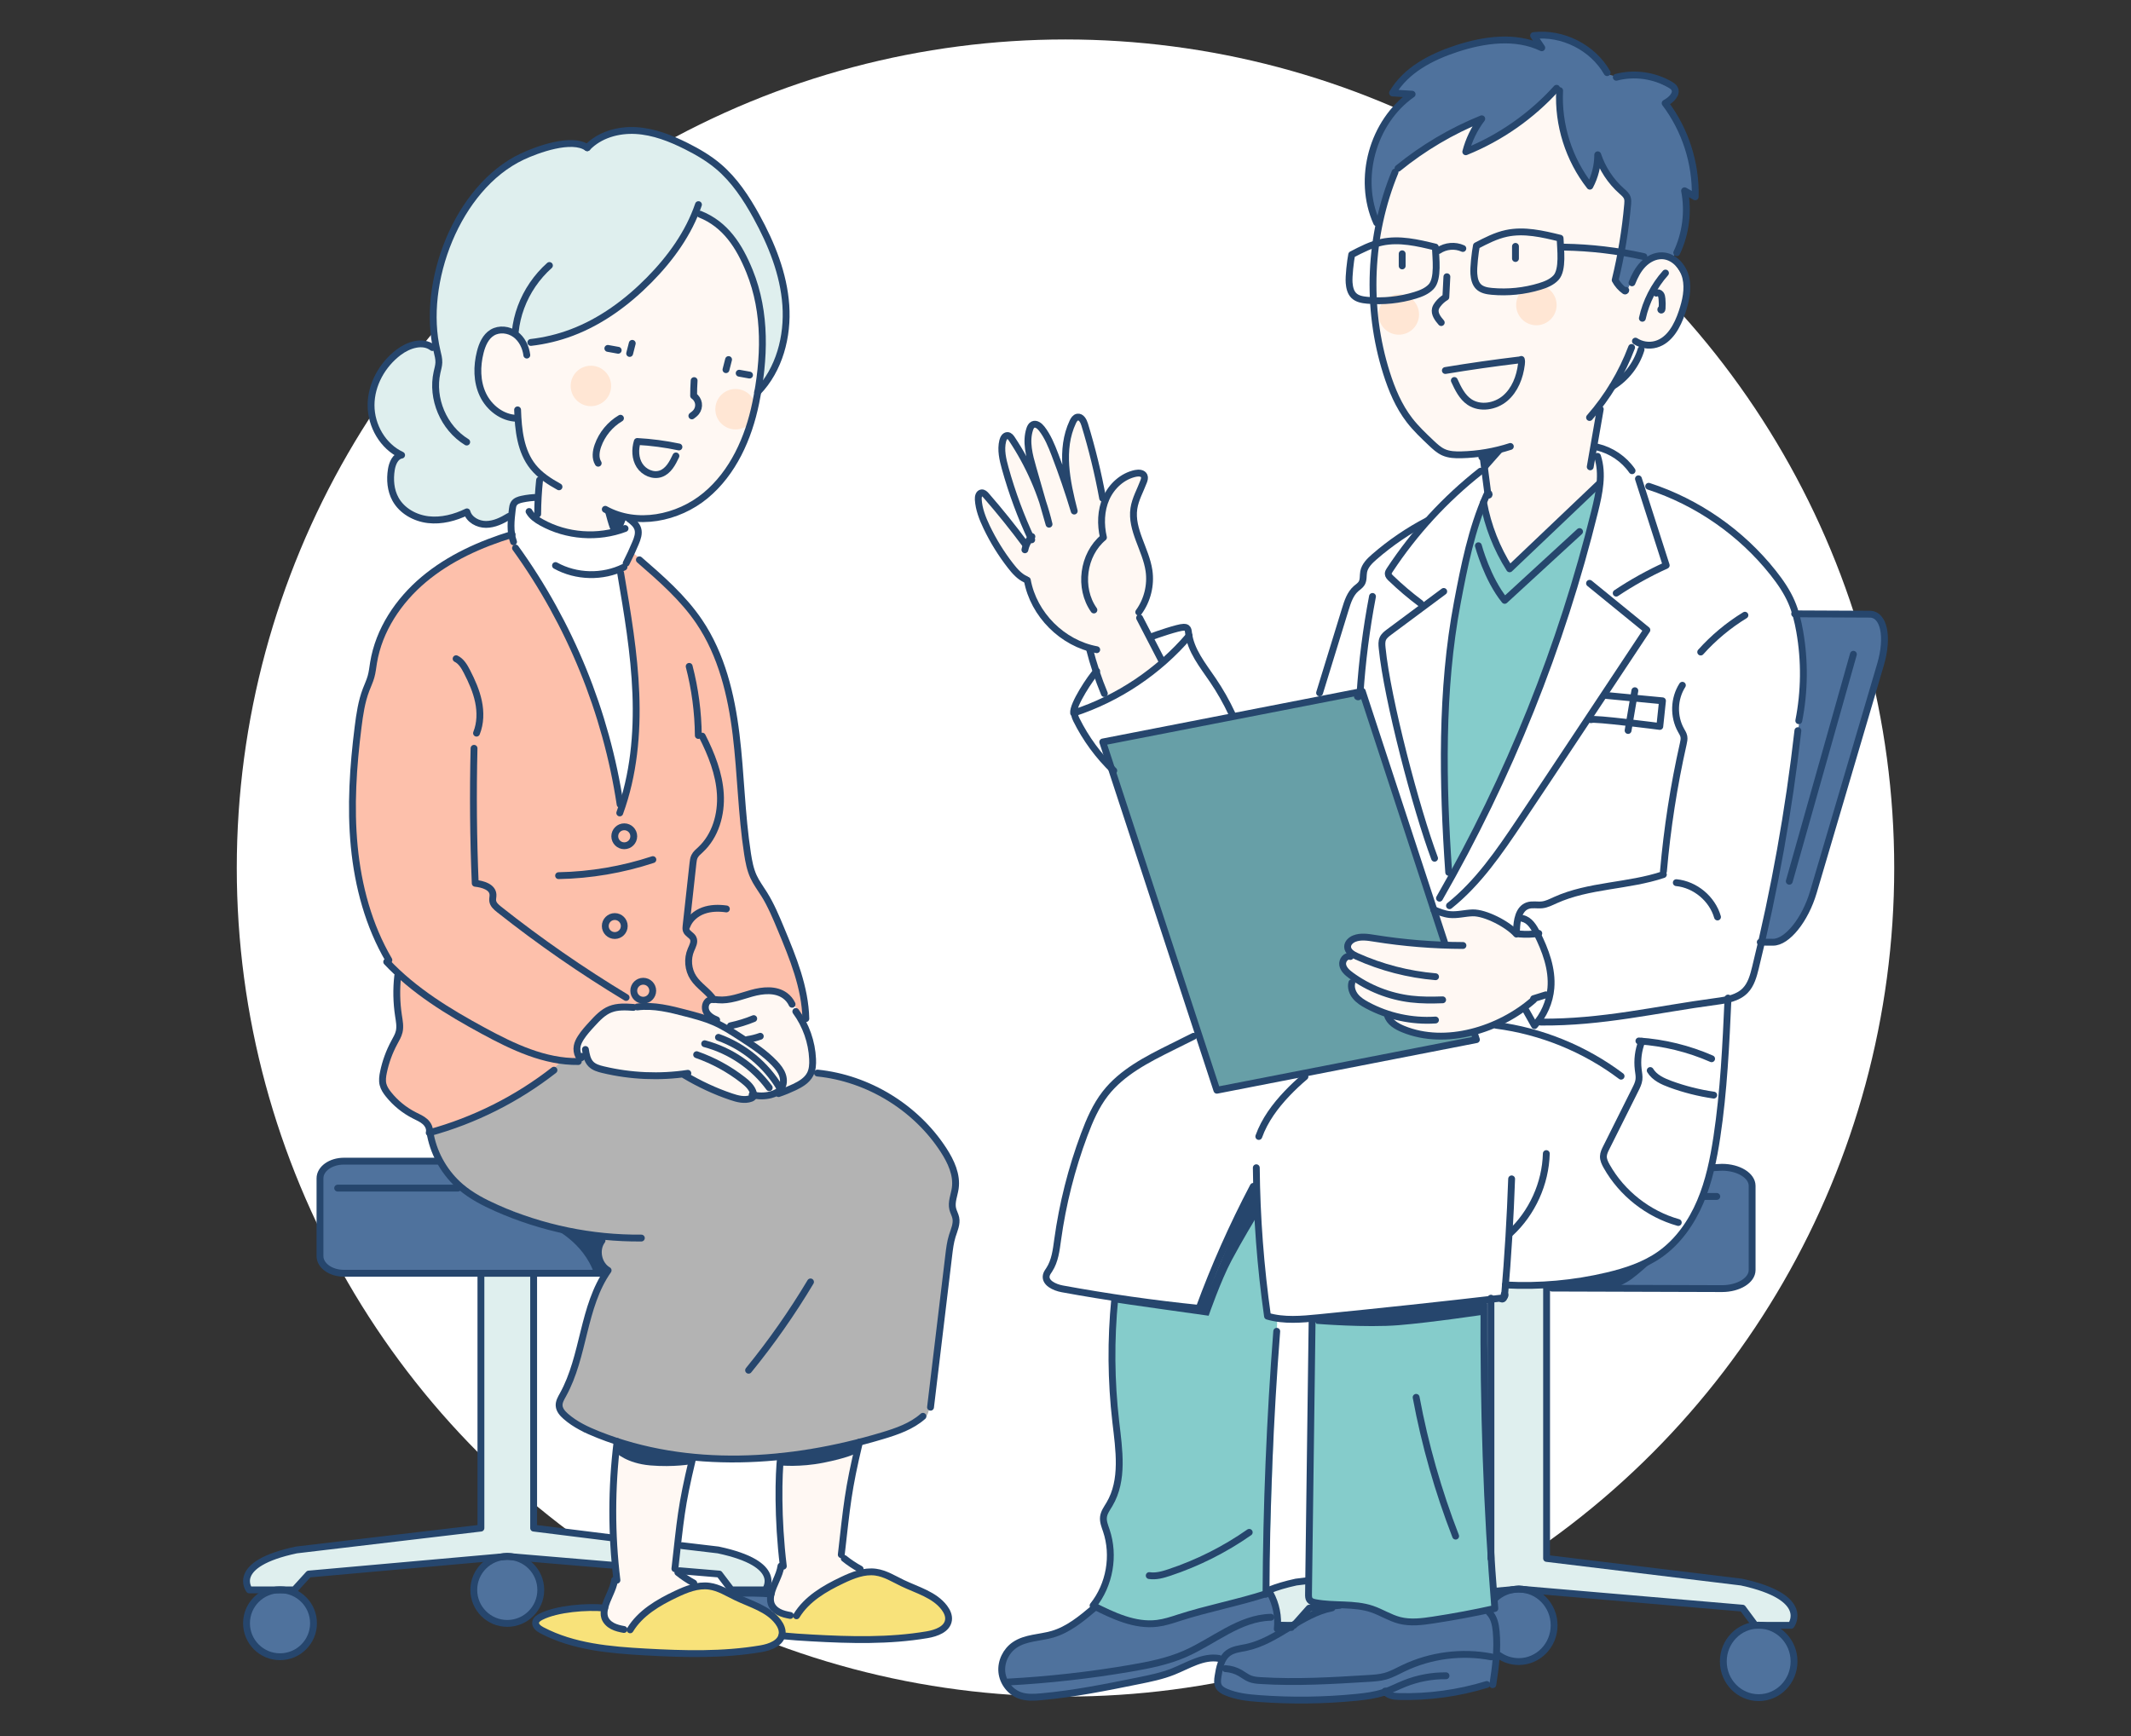 <?xml version="1.0" encoding="UTF-8"?>
<svg id="_レイヤー_1" xmlns="http://www.w3.org/2000/svg" version="1.1" viewBox="0 0 540 440">
  <rect x="0" y="0" width="540" height="440" fill="#333333" stroke="none"/>
  <!-- Generator: Adobe Illustrator 29.1.0, SVG Export Plug-In . SVG Version: 2.1.0 Build 142)  -->
  <defs>
    <style>
      .st0 {
        stroke-width: 1.736px;
      }

      .st0, .st1, .st2 {
        fill: none;
        stroke: #26466d;
        stroke-linecap: round;
        stroke-linejoin: round;
      }

      .st3 {
        fill: #fff;
      }

      .st4 {
        fill: #26466d;
      }

      .st5 {
        fill: #4f729d;
      }

      .st6 {
        fill: #fdc0ab;
      }

      .st7 {
        fill: #fff8f3;
      }

      .st8 {
        fill: #679fa7;
      }

      .st1 {
        stroke-width: 1.736px;
      }

      .st2 {
        stroke-width: 1.736px;
      }

      .st9 {
        fill: #dfefee;
      }

      .st10 {
        fill: #85cccb;
      }

      .st11 {
        fill: #f8e27a;
      }

      .st12 {
        fill: #b3b3b3;
      }

      .st13 {
        fill: #ffe6d4;
      }
    </style>
  </defs>
  <circle class="st3" cx="270" cy="220" r="210"/>
  <g>
    <circle class="st5" cx="384.452" cy="411.655" r="8.886"/>
    <path class="st3" d="M377.189,124.135l-1.196,2.905s2.905,30.76,2.905,31.273,26.146-35.032,26.146-35.032l1.025-3.93s-1.88-3.76-2.392-3.93,1.025-2.905,1.025-2.905c0,0,6.494,3.76,7.519,4.443s3.76,5.639,3.76,5.639c0,0,10.424,3.247,10.766,3.93s20.336,15.38,20.336,15.38c0,0,7.348,8.886,8.715,15.722s1.196,17.26.684,22.216-9.912,59.127-9.912,59.127c0,0-1.709,7.006-3.589,11.62-1.88,4.614-5.127,2.734-5.127,2.734l-1.025,20.507s-1.709,14.867-3.93,23.241-4.272,11.45-7.348,15.551c-3.076,4.101-8.886,8.203-14.355,9.912-5.468,1.709-29.564,3.247-29.564,3.247,0,0-.684,2.563-1.196,3.247s-34.69,4.956-45.798,5.298-12.475,0-13.329-.854-3.76-28.538-3.76-29.735-13.842,28.197-13.842,28.197l-27.171-3.589-10.424-3.418-.342-2.905,1.709-4.101,2.905-12.988,1.538-7.861,4.101-12.988s3.76-6.152,5.81-8.886,8.715-6.323,11.62-8.203,10.595-5.298,10.595-5.298l-20.507-64.767s-7.177-8.374-8.374-10.424-2.905-6.836-2.905-6.836c0,0,2.734-5.127,5.127-8.886s5.981-3.589,10.424-6.323,12.304-5.468,12.304-5.468l1.88,5.127,10.424,17.26,21.019-1.88s7.69-25.804,8.032-27.171,3.076-3.076,3.076-3.076c0,0,1.196-3.589,1.709-5.81s2.222-2.222,4.785-3.93,7.006-5.298,9.228-7.69,8.886-7.348,10.937-9.399c1.208-1.208,3.01-2.417,4.426-3.275.987-.599-.434.169-.154.028"/>
    <path class="st7" d="M400.601,19.551c-.854-.513-2.905-8.374-18.114.684-15.209,9.057-22.728,17.602-22.728,17.602,0,0-8.374,7.69-8.715,10.937-.342,3.247-2.905,16.576-2.905,16.576,0,0-.342,13.5.171,16.747s3.76,14.355,3.76,14.355c0,0,3.247,8.203,5.468,10.595,2.222,2.392,5.81,5.127,5.81,5.127,0,0,2.392,1.88,4.272,2.392s7.348.171,7.861.854l1.268,5.701-.755,5.92s.495,4.477,2.054,8.116c1.559,3.639,4.938,8.967,4.938,8.967l22.058-20.842s.294-6.189.034-6.579-1.3-1.689-1.17-2.339,1.17-11.696,1.17-11.696c0,0,5.588-8.577,6.758-10.266s2.599-5.718,2.599-5.718c0,0,4.938,1.819,6.888,0,1.949-1.819,4.678-7.018,5.198-8.707s.13-7.018.13-7.537-2.989-4.548-2.989-4.548l-3.379-22.872-11.176-18.324-8.506-5.142v-.003Z"/>
    <path class="st7" d="M248.339,124.904s-1.623.342-.171,4.358c1.453,4.016,4.699,10.424,6.152,12.304s6.152,6.237,6.152,6.237c0,0,1.025,4.187,2.649,6.836s6.152,5.383,8.032,7.263,5.212,3.076,5.212,3.076l4.358,12.389s14.184-8.715,13.927-8.801-5.81-13.415-5.81-13.415c0,0,2.905-3.76,2.392-8.544s-3.589-13.158-3.589-13.158l-.085-6.323,2.392-6.323s-1.538-1.111-2.392-.598-3.589,1.965-3.589,1.965l-3.247,3.076-1.025,1.538-4.785-19.054-1.709-1.794-1.794,1.367s-1.453,2.734-1.367,3.76c.085,1.025,0,5.468,0,5.468l-.085,5.639s-4.614-12.988-6.067-13.671-2.905-.427-2.905.085-.513,2.991-.513,2.991c0,0,.085,3.503.256,4.529s-.769,1.111-.769,1.111l-4.272-6.408-1.709,1.282.256,3.503s1.794,7.092,2.392,8.288,4.187,12.133,4.187,12.133c0,0-1.025,3.418-1.196,2.734s-5.383-8.117-5.383-8.117c0,0-3.93-4.272-4.187-4.614s-1.709-1.111-1.709-1.111h0Z"/>
    <path class="st7" d="M389.579,236.409c-.598.171-5.212.171-5.212.171,0,0-3.93-3.247-7.263-4.443-3.332-1.196-7.434-.94-7.861-.854s-4.87-.342-4.956,0,1.88,8.544,1.623,8.459-18.883-2.136-19.225-2.051-2.307-.171-3.076.598-2.051,1.965-2.051,1.965l.684,1.709s-1.709.684-1.709,1.367.342,2.051.342,2.051l1.623,2.222.427.598s-.684,1.88-.256,2.734,1.965,2.82,1.965,2.82l2.478,1.623,4.187,1.965,1.965,2.563s4.187,1.282,5.639,1.623c1.453.342,10.424,1.025,10.424,1.025l8.544-2.649,8.374-4.101,3.503-3.247,3.332-.854-.513-6.921-2.991-8.374h.003Z"/>
    <path class="st7" d="M169.536,46.873c-1.032.258-19.617,3.614-33.297,17.036-13.68,13.422-20.133,27.36-20.133,27.36l5.679,20.907,6.711,10.325,7.485,9.292s6.195,3.614,10.841,3.872,10.325-1.807,10.325-1.807l1.549-2.581s7.227.774,12.906-2.065,9.034-4.646,12.131-9.034,5.937-11.357,6.711-13.68,3.872-17.294,3.872-17.294l-2.839-26.328-7.227-9.034-14.713-6.969h0Z"/>
    <path class="st7" d="M155.889,365.771c0,.513-1.367,14.526-.684,21.703s1.196,12.988,1.196,12.988c0,0-3.076,6.494-3.076,7.348s-.171,2.905,1.538,3.589,4.785,1.538,4.785,1.538c0,0,4.272-5.127,4.956-5.468s11.45-5.639,10.937-5.81-4.272-4.101-4.272-4.101l2.051-16.234,2.051-10.766-8.886-2.563-10.595-2.222v-.002Z"/>
    <path class="st7" d="M197.927,369.702c-.171.684-.171,14.526-.171,15.893s.854,9.57.684,10.253-3.076,7.69-3.076,8.374,1.025,3.589,1.88,4.272,4.785,1.538,4.785,1.538l6.836-7.006s10.595-4.785,10.082-4.785-5.81-4.785-5.81-4.785l4.272-25.633-9.399,1.196-10.082.684h-.001Z"/>
    <path class="st5" d="M406.753,18.098c-.256-.342-2.136-3.418-6.067-5.981s-10.851-2.734-10.851-2.734l.427,2.478s-4.614-2.478-10.51-1.794c-5.896.684-13.329,3.76-14.867,4.443s-7.69,3.845-7.69,3.845l-2.905,3.076-1.282,1.794,3.674,1.025-5.981,6.921s-3.589,8.544-3.845,10.51.256,8.203.256,8.203l.94,3.589,1.196,3.674,4.785-14.098s7.263-6.067,10.766-8.032,9.741-4.443,9.741-4.443l-3.161,7.946s10.339-5.554,12.304-7.092,10.851-8.63,10.851-8.63c0,0,.598,8.203,1.709,11.706s5.298,11.535,5.981,11.706,3.076-6.067,3.076-6.067c0,0,1.367,5.212,3.674,7.006s3.247,1.709,3.161,2.734-.598,8.715-.598,8.715l-1.282,9.997-.684,2.307,2.563,3.332s1.794-5.127,4.443-7.348c2.649-2.222,5.896-2.051,5.896-2.051l1.538.513,2.222-5.554,1.453-6.323.085-4.358s1.623.427,1.709.085-1.88-12.133-1.88-12.133l-5.212-10.851,2.051-3.418-6.665-3.076s-6.323-.085-6.665,0-3.845-.94-3.845-.94"/>
    <path class="st9" d="M149.352,37.067c-.513-.256-4.101-.769-9.356.256s-10.381,3.589-13.329,5.896-9.612,10.125-10.381,12.304-3.332,5.767-4.101,10.253-1.794,9.484-1.794,9.484l-.513,6.793.641,5.639s-2.051-1.153-4.87-.384-6.536,4.358-6.536,4.358c0,0-4.229,4.101-4.486,6.921s0,7.69,0,7.69l2.691,5.383,2.051,2.563,1.282.769s-2.435,2.948-1.794,6.28,3.332,7.434,3.332,7.434l3.589,2.691,6.408.384,6.408-1.538.128.897s2.563,2.051,4.358,1.922,6.024-2.307,6.024-2.307c0,0,.641-2.435.897-2.82s6.024-1.153,5.896-1.538,1.794-5.767,1.282-5.639-4.87-8.203-4.87-8.203l-1.153-6.665s-5.511.128-7.562-4.614-4.229-7.562-2.307-11.535c1.922-3.973,4.486-5.383,4.486-5.383h4.229l2.563,3.204,9.612-2.435s12.817-3.717,17.046-8.843c4.229-5.127,12.176-13.201,12.176-13.201,0,0,4.998-8.843,5.383-8.843s8.459,3.845,10.766,8.459,4.614,12.432,5.127,17.943.256,11.535.256,11.535l-.641,6.408s4.998-2.82,6.152-10.638c1.153-7.818,1.538-14.739-2.051-23.711-3.589-8.972-8.843-15.38-9.484-16.662s-7.177-7.049-7.177-7.049c0,0-13.457-6.921-15.764-7.305s-8.331.641-9.356,1.025-4.358,1.794-4.358,1.794l-.897,1.025-.003.003Z"/>
    <path class="st6" d="M129.486,135.755c-.513-.085-3.93.085-11.279,4.272s-10.766,5.896-13.329,8.972-7.092,8.288-7.177,9.313-1.709,5.725-2.136,8.203-1.794,6.237-2.563,7.946-2.136,5.554-2.392,8.801-1.282,8.288-1.367,14.269.769,17.174.769,17.174l1.025,8.288s1.709,7.177,3.332,11.535,4.358,9.826,4.358,9.826l2.222,2.136-.342,4.358s.427,7.348.684,8.544-1.88,6.067-1.88,6.067l-1.794,6.494s-.854,1.623.085,3.503,2.307,3.247,2.307,3.247l2.307,2.222,5.725,3.418s.513,2.991.94,2.905,12.817-4.358,17.516-7.177c4.699-2.82,13.586-8.972,14.184-9.228s3.247-2.051,3.247-2.051l2.478.085-.427-4.614,4.443-5.468,5.981-3.674,8.374-.085,11.193,2.222,5.127,1.282s-2.563-2.82-2.307-3.418,1.709-1.794,1.709-1.794c0,0,4.016.085,8.63-1.282s7.775-1.367,7.775-1.367l4.785,4.699,1.709,2.82s.342-5.041-.085-7.348-5.383-16.064-5.383-16.064c0,0-6.836-8.63-7.775-15.465-.94-6.836-2.563-19.823-2.563-19.823,0,0-.854-21.874-4.614-30.589s-10.595-17.516-10.595-17.516l-8.715-8.801-3.674-2.734s-1.709,4.101-1.965,4.358-.513,2.051.085,3.589,2.392,20.934,2.392,20.934c0,0,2.649,28.026-2.82,34.519,0,0-3.93-20.763-10.082-33.75-6.152-12.988-17.516-32.212-17.516-32.212"/>
    <path class="st3" d="M135.98,125.844c-.256,0-3.332-.171-4.614,1.367s-2.905.769-2.264,3.546.641,6.109,1.922,8.245,7.177,11.62,7.177,11.62c0,0,7.69,12.219,10.253,20.25,2.563,8.032,5.896,16.747,5.896,16.747l2.392,10.595,1.111,5.896s4.529-12.56,3.93-21.447l-.598-8.886s-1.025-15.295-1.709-19.054-2.392-10.595-1.965-10.851,2.307-2.649,2.307-2.649c0,0,2.563-6.323,1.709-7.605s-2.833-2.342-2.833-2.342l-1.549,2.581s-6.916,2.657-10.325,1.807-10.841-3.872-10.841-3.872v-5.95.002Z"/>
    <path class="st12" d="M142.303,268.92c-.384.384-3.204,3.204-5.511,4.87s-14.867,8.203-14.867,8.203l-12.945,5.255s.641,2.82,3.076,7.562,10.638,9.356,10.638,9.356c0,0,12.817,4.998,17.046,6.793,4.229,1.794,13.201,1.41,13.073,2.307s-1.666,2.948-1.282,4.486,1.41,3.717,1.922,4.358-2.435,3.46-4.614,10.894c-2.179,7.434-3.845,14.995-3.845,14.995,0,0-4.358,7.049-3.332,8.587s6.28,6.408,6.28,6.408c0,0,19.738,4.87,23.07,5.896s22.685.513,28.068-.513,21.147-2.948,25.761-4.614c4.614-1.666,9.484-2.82,10.381-5.767.897-2.948,1.282-14.995,2.179-19.225s2.563-23.198,3.204-24.608,2.051-2.691,1.538-4.486-1.282-4.614-1.025-5.639.769-3.717.513-6.408-3.46-6.408-8.203-12.817-13.201-9.484-19.353-11.535-17.943-3.589-17.943-3.589c0,0-19.225-4.229-27.684-4.229s-17.943.769-17.943.769l-2.435,1.282-1.666,1.367-4.101.043h0Z"/>
    <path class="st11" d="M182.548,402.427c-.513-.256-4.87-2.051-7.006-.769s-7.605,2.905-10.253,5.298-4.443,6.237-5.639,5.981-2.82-.769-3.503-1.025-2.307-.427-2.82-1.367-1.111-2.649-1.111-2.649c0,0-3.247-.854-6.836-.256s-8.715,1.623-8.972,2.478-1.794,1.025-.085,2.222,9.228,4.785,17.687,5.725,26.573.854,28.709.684,12.56-.256,14.013-2.649,2.392-3.161-.427-5.468-13.757-8.203-13.757-8.203v-.002Z"/>
    <path class="st11" d="M194.339,408.408c.342,0,7.263,1.025,7.263,1.025,0,0,3.503-4.101,7.263-6.408,3.76-2.307,10.937-5.127,14.013-4.272,3.076.854,12.389,5.639,12.389,5.639,0,0,4.443,2.478,4.614,4.358s-1.709,5.127-1.709,5.127c0,0-8.288,1.538-12.902,1.709-4.614.171-16.662.171-18.883-.171-2.222-.342-7.946.256-8.032-.769s-.427-2.82-1.025-3.589-2.991-2.649-2.991-2.649h0Z"/>
    <path class="st10" d="M375.993,127.04c-.684,1.538-2.478,5.127-4.144,12.688-1.666,7.562-2.307,13.842-3.717,24.095s-1.794,14.611-1.794,18.84.256,15.38.256,15.38c0,0-.384,11.535,0,13.842s.256,11.535.897,10.381,17.559-34.605,18.071-36.399,12.945-35.63,12.945-35.63l6.793-26.018-.256-.94s-13.842,12.475-14.483,12.988-6.692,8.66-7.575,7.855-4.251-8.285-4.938-8.967-2.054-8.116-2.054-8.116h-.001Z"/>
    <path class="st10" d="M317.549,303.739c-.427,1.196-12.219,28.624-12.219,28.624l-22.814-2.82s-1.282,12.176-.769,18.456,2.563,20.891,2.435,22.685-.897,7.177-1.922,8.715-3.076,2.307-2.435,6.024,1.794,8.074,1.794,8.074c0,0-.641,5.127-1.282,6.921s-3.589,5.767-2.82,6.408,3.332,5.127,11.407,4.998c8.074-.128,21.276-4.486,21.276-4.486l11.15-4.229,2.307-68.825-2.82-2.179-3.29-28.368.002.002Z"/>
    <path class="st10" d="M332.245,334.798c-.256.513-.769,70.107-.769,70.107,0,0,1.538,1.794,1.922,1.794s10.51-1.025,12.817.513c2.307,1.538,4.742,4.358,11.022,4.358s21.404-3.845,21.404-4.229-1.922-76.003-1.922-76.003l-28.966,2.691-15.508.769h0Z"/>
    <path class="st5" d="M277.519,406.827c-.897,1.324-2.777,4.229-7.733,6.28s-8.117,1.709-10.424,2.991-3.161,1.111-3.93,2.734c-.769,1.623-1.538,1.623-1.282,3.503s-.94,2.307,1.623,4.87c2.563,2.563,2.392,2.991,7.092,2.734,4.699-.256,23.497-2.392,30.589-4.87,7.092-2.478,7.69-4.358,11.62-4.443l3.93-.085s-1.111,6.494-.427,7.006.769,2.051,11.62,3.076c10.851,1.025,19.823.171,23.754-.427s8.203-1.196,8.203-1.196c0,0-4.358.854,1.367.94s11.279-.513,11.279-.513c0,0,13.415-1.709,13.5-2.905s1.025-6.836.94-9.741-.769-7.519-2.392-8.117-5.127.171-5.127.171c0,0-11.791,3.589-14.483,2.734s-10.381-3.93-11.663-4.187-8.972-.513-9.228-.171-10.851,6.067-11.62,5.81-.769-.854-.769-.854l-.598-6.237s-1.196-2.136-1.453-2.136-8.374,2.222-8.374,2.222c0,0-16.662,5.981-21.874,5.468s-12.817-2.734-13.329-3.161-.812-1.495-.812-1.495h.001Z"/>
    <path class="st5" d="M112.055,294.81c-.11-.044-.382-.08-.789-.11-4.357-.32-24.141.099-24.844-.018-.769-.128-3.076-.513-4.101,1.153s-1.025,5.639-1.025,5.639l.384,18.456,3.717,2.948,25.121-.128s43.961-.769,42.936-.641-8.331-9.484-9.869-9.612-12.945-3.076-15.124-4.614-11.663-6.28-12.304-6.793"/>
    <circle class="st5" cx="70.786" cy="411.441" r="8.459"/>
    <circle class="st5" cx="128.462" cy="402.854" r="8.459"/>
    <circle class="st5" cx="445.118" cy="421.31" r="8.886"/>
    <path class="st5" d="M195.363,404.221c-.641-.983-10.253-.726-9.612-.47s8.972,5.383,9.356,5.383.128,1.538.384,0-.128-4.913-.128-4.913Z"/>
    <path class="st5" d="M455.456,155.578c.513-.171,20.165.684,20.165.684,0,0,2.051.342,2.051,4.101s-5.127,22.045-5.127,22.728-13.5,44.944-14.184,46.14-2.734,7.177-5.468,8.203-6.323,1.538-6.323,1.538c0,0,10.766-61.178,10.595-65.621s-1.025-12.133-1.367-13.5-.342-4.272-.342-4.272h0Z"/>
    <path class="st5" d="M433.583,295.878c.854,0,4.785-.854,7.519,1.196,2.734,2.051,3.589,2.051,3.247,6.494s.171,17.772-1.025,19.823c-1.196,2.051-3.589,3.76-4.614,3.589s-32.981-.342-31.614-1.196,12.133-6.665,12.133-6.665c0,0,7.006-5.639,8.032-7.519s2.563-4.956,3.076-6.665,2.051-5.639,2.222-6.494,1.025-2.563,1.025-2.563h0Z"/>
    <path class="st9" d="M381.632,325.783c.171,0,.342,3.93-.171,3.589s-3.418.342-3.418.342c0,0-.513,63.4-.513,64.425s1.88,9.741,1.88,9.741l7.861-.854s53.659,3.589,54.172,4.614,2.905,5.468,3.674,4.785,8.972-.171,8.972-.683,1.88-2.563-.171-4.785c-2.051-2.222-5.81-4.614-7.519-4.956s-54.513-7.348-54.513-7.348c0,0,.513-68.355,0-68.697s-10.253-.171-10.253-.171v-.002Z"/>
    <path class="st9" d="M331.732,400.462c-1.367.171-6.323.854-6.323.854l-3.503,2.478s1.794,3.674,1.794,4.87-.684,3.93.256,3.503,4.529-.769,4.529-.769c0,0,6.067-4.101,4.913-4.699-1.153-.598-1.837-3.332-1.837-3.332l.171-2.905h0Z"/>
    <path class="st9" d="M122.223,323.049c0,.684.171,64.425-.342,63.912s-45.969,5.981-45.969,5.981c0,0-7.69,1.538-10.937,4.101s-2.734,5.468-2.051,5.468,11.791,1.025,12.133.342,4.101-4.101,4.101-4.101c0,0,48.361-4.785,49.301-4.358.94.427,27.769,2.991,27.599,2.307s-.684-7.348-.684-7.348c0,0-19.31-1.709-19.652-2.222s-.513-64.083-.513-64.083h-12.988.002Z"/>
    <path class="st9" d="M172.464,391.234c-.342.513-1.538,6.323-1.196,6.323s11.45,1.538,11.45,1.538l3.033,4.657s8.758-.043,8.758-.726,0-3.76-.854-4.956-4.956-3.589-6.836-4.101-9.228-2.051-10.082-2.392-4.272-.342-4.272-.342h0Z"/>
    <path class="st7" d="M157.426,255.377c-.54.27-2.392,0-4.272,1.282s-3.845,3.418-3.845,3.418c0,0-1.538,1.453-1.965,2.991-.427,1.538-1.367,2.307-.769,3.503s1.453,1.453,1.453,1.453l.854.342s1.025,2.222,2.82,2.563c1.794.342,10.424,2.222,13.927,1.965,3.503-.256,8.117-.684,8.374-.171s10.51,5.725,13.5,5.81c2.991.085,4.101-.854,4.101-.854,0,0,6.75.513,10.082-2.222s4.187-.427,4.101-4.529-3.247-14.953-5.981-17.516c-2.734-2.563-5.468-2.051-5.468-2.051,0,0-6.921.854-7.605,1.111s-5.298.427-5.725.769-1.367-.171-1.709.769-.342,2.051-.342,2.051l1.111,2.392-11.45-3.332s-11.022.171-11.193.256h0Z"/>
    <path class="st8" d="M344.678,175.359c-.513.256-65.109,13.329-65.109,13.329l28.709,87.025s66.518-11.663,66.134-12.304.128-2.307-.513-1.794-6.024,1.41-9.1.513c0,0-3.589.085-5.896-.598s-4.742-.256-5.639-1.623-1.965-2.563-1.965-2.563c0,0-7.775-2.521-8.673-4.828s0-4.956-.128-4.913-1.068-.769-1.623-2.222,1.367-3.418,1.367-3.418c0,0-.641-3.418-.256-3.802s3.46-1.41,3.46-1.41c0,0,10.253,1.922,10.766,2.051s9.698.94,9.698.94l-20.208-64.51"/>
    <circle class="st13" cx="149.736" cy="97.818" r="5.127"/>
    <circle class="st13" cx="186.393" cy="103.714" r="5.127"/>
    <circle class="st13" cx="354.462" cy="79.704" r="5.127"/>
    <circle class="st13" cx="389.322" cy="77.311" r="5.127"/>
    <path class="st4" d="M376.592,119.222c.256-.384,4.614-5.255,4.614-5.255l-5.639.641"/>
    <path class="st4" d="M153.197,129.219s1.41,5.639,1.794,5.383,1.794-.384,1.794-.769,1.153-3.076,1.153-3.076l-4.742-1.538h0Z"/>
    <path class="st4" d="M197.757,371.411s4.956.513,10.937-.684c5.981-1.196,7.861-2.222,7.861-2.222l1.196-2.905s-12.304,3.076-12.817,3.076-6.494,0-6.665.513-.513,2.222-.513,2.222h.001Z"/>
    <path class="st4" d="M156.059,368.164s2.734,2.734,8.715,3.247,10.595-.342,10.595-.342v-1.709l-19.823-3.589.513,2.392h0Z"/>
    <path class="st4" d="M139.826,311.087s8.032,3.589,10.766,11.791l3.418-.171-2.051-3.76-.342-3.076.854-2.222-7.861-2.051-4.785-.513v.002Z"/>
    <path class="st4" d="M420.937,317.581s-1.43,1.388-3.184,2.974c-1.782,1.611-3.898,3.428-5.189,4.203-2.563,1.538-4.785,2.222-4.785,2.222,0,0-13.329-1.367-12.817-1.196s16.576-2.905,16.576-2.905"/>
    <path class="st4" d="M282.346,330.056c.684.171,23.924,3.418,23.924,3.418,0,0,3.076-8.886,5.81-14.013s6.152-10.766,6.152-10.766l.171-8.203-5.468,10.766-4.785,11.45-2.392,5.468-1.709,3.418-8.715-1.196-11.962-1.538"/>
    <path class="st4" d="M333.613,335.524s12.475,1.025,20.848.342c8.374-.684,22.045-2.734,22.045-2.734l.171-3.93-18.798,2.563-25.462,2.051,1.196,1.709h0Z"/>
    <g>
      <circle class="st0" cx="128.545" cy="402.965" r="8.488"/>
      <circle class="st1" cx="70.955" cy="411.413" r="8.488"/>
      <path class="st2" d="M153.326,322.707h-66.179c-3.348,0-6.062-1.948-6.062-4.352v-19.705c0-2.404,2.714-4.352,6.062-4.352h23.983"/>
      <g>
        <path class="st2" d="M172.19,398.104l10.085.841,3.054,4.018h8.597s5.042-6.531-11.935-10.125l-9.159-1.084"/>
        <path class="st2" d="M155.119,389.781l-19.894-2.479v-64.595h-13.358v64.595l-46.765,5.535c-16.977,3.594-11.935,10.125-11.935,10.125h11.413l3.656-4.018,50.31-4.482,26.573,2.239"/>
      </g>
      <line class="st2" x1="85.563" y1="301.128" x2="116.038" y2="301.128"/>
    </g>
    <path class="st2" d="M133.496,89.996c-.262-2.049-1.244-4.06-2.915-5.274s-4.063-1.494-5.833-.429c-1.703,1.025-2.556,3.02-3.047,4.947-.908,3.564-.909,7.469.668,10.791s4.918,5.919,8.595,5.987"/>
    <path class="st2" d="M131.16,103.882c.171,5.072.733,10.475,3.91,14.433,1.745,2.174,4.142,3.721,6.582,5.068"/>
    <path class="st2" d="M177.389,54.294c6.435,2.577,9.935,8.035,12.543,14.458,4.281,10.544,3.848,22.232,1.568,33.381-1.819,8.894-5.739,17.693-12.734,23.479-6.995,5.786-17.459,7.89-25.389,3.472"/>
    <path class="st2" d="M136.731,121.673c-.303,2.868-.466,5.75-.485,8.634"/>
    <path class="st2" d="M157.764,131.37c-.371.913-.742,1.825-1.113,2.738"/>
    <path class="st2" d="M134.064,129.636c.683,1.238,1.906,2.078,3.141,2.766,6.387,3.556,14.353,4.137,21.188,1.544"/>
    <path class="st2" d="M159.368,131.464c.933.701,1.92,1.477,2.256,2.594.352,1.17-.098,2.416-.569,3.543-.728,1.743-1.522,3.459-2.379,5.142"/>
    <path class="st2" d="M136.23,126.065c-1.325.018-2.648.168-3.943.448-.778.168-1.614.431-2.052,1.096-.283.429-.351.96-.413,1.471-.332,2.76-.651,5.643.31,8.251"/>
    <path class="st2" d="M140.766,143.34c5.26,2.921,11.96,3.076,17.351.403"/>
    <line class="st2" x1="160.214" y1="87.023" x2="159.559" y2="89.585"/>
    <line class="st2" x1="184.62" y1="91.131" x2="183.964" y2="93.693"/>
    <line class="st2" x1="154.029" y1="88.304" x2="156.651" y2="88.776"/>
    <line class="st2" x1="187.309" y1="94.59" x2="189.932" y2="95.062"/>
    <path class="st2" d="M175.893,96.463c-.085,1.281-.127,2.564-.127,3.848.65.434,1.107,1.147,1.229,1.919s-.094,1.591-.58,2.204c-.304.384-.701.681-1.094.974"/>
    <path class="st2" d="M172.046,113.286c-3.478-.732-7.012-1.198-10.561-1.393-.605,2.007-.547,4.301.58,6.069s3.461,2.817,5.429,2.093c1.89-.696,2.933-2.676,3.788-4.5"/>
    <path class="st2" d="M157.229,106.003c-2.636,1.556-4.697,4.062-5.715,6.948-.511,1.449-.738,3.148.071,4.454"/>
    <path class="st2" d="M176.992,51.862c-2.468,7.253-7.087,13.622-12.468,19.077-5.596,5.673-12.163,10.518-19.617,13.336-3.341,1.263-6.838,2.111-10.387,2.517"/>
    <path class="st2" d="M139.227,67.291c-3.216,2.864-5.715,6.526-7.21,10.564-.747,2.016-1.246,4.126-1.454,6.266"/>
    <path class="st2" d="M148.807,37.436c-3.915-2.764-12.772.502-16.512,2.271-16.483,7.8-25.633,32.043-21.553,49.262.227.959.497,1.925.464,2.91-.028.838-.275,1.65-.458,2.468-1.495,6.674,1.674,14.133,7.516,17.691"/>
    <path class="st2" d="M109.567,88.085c-2.456-1.866-6.06-.671-8.523,1.186-4.174,3.147-7.003,8.179-7.018,13.406s2.999,10.472,7.743,12.666c-1.58.268-2.346,2.081-2.6,3.663-.409,2.549-.195,5.27,1.057,7.527,1.64,2.958,4.926,4.783,8.285,5.177s6.768-.505,9.811-1.981c.561,1.998,2.766,3.192,4.841,3.184s4.026-.963,5.799-2.041"/>
    <path class="st2" d="M148.807,37.436c3.092-3.265,7.835-4.601,12.325-4.345,4.49.256,8.78,1.936,12.799,3.954,2.869,1.44,5.662,3.074,8.112,5.148,4.069,3.445,7.059,7.986,9.629,12.658,3.836,6.976,6.901,14.549,7.46,22.49.559,7.942-1.641,16.321-7.161,22.058"/>
    <path class="st2" d="M353.508,43.621c-6.602,16.02-7.385,34.365-2.173,50.889,1.343,4.258,3.1,8.448,5.827,11.983,1.625,2.107,3.566,3.945,5.499,5.774.955.904,1.934,1.824,3.134,2.362,1.401.628,2.986.683,4.521.645,4.21-.102,8.404-.818,12.409-2.118"/>
    <path class="st2" d="M375.571,115.938c-.139.006-.048-.26.085-.221s.174.205.192.343c.385,2.98.769,5.96,1.154,8.94"/>
    <path class="st2" d="M413.548,71.683c.678-1.695,1.519-3.361,2.789-4.672s3.025-2.239,4.85-2.187c2.94.083,5.332,2.723,6.004,5.586.673,2.863-.018,5.866-.948,8.656-1.157,3.472-3.103,7.197-6.626,8.192-1.739.491-3.685.192-5.197-.798"/>
    <path class="st2" d="M422.036,69.201c-2.896,3.233-4.936,7.226-5.858,11.467"/>
    <path class="st2" d="M419.701,74.303c.335-.243.841-.075,1.094.252s.317.76.355,1.173c.076.832.085,1.67.026,2.503-.01.147-.05.328-.192.365s-.201-.265-.059-.224"/>
    <path class="st2" d="M413.452,88.058c-2.452,6.493-6.08,12.539-10.656,17.758"/>
    <path class="st2" d="M405.511,103.706c-.848,4.872-1.695,9.743-2.543,14.615"/>
    <path class="st2" d="M395.215,22.964c-.451,8.64,2.322,17.411,7.657,24.222,1.298-2.437,1.99-5.194,1.996-7.955,1.173,3.527,3.288,6.735,6.068,9.202.561.498,1.174,1.002,1.422,1.71.185.528.142,1.105.093,1.662-.569,6.46-1.627,12.877-3.161,19.178.58,1.086,1.415,2.034,2.42,2.746.189.134.364-.287.224-.102"/>
    <path class="st2" d="M394.441,22.374c-6.325,7.007-14.257,12.554-23.009,16.09.78-3.016,2.164-5.874,4.046-8.356-7.647,3.096-14.826,7.342-21.223,12.552"/>
    <path class="st2" d="M407.249,18.412c-3.655-6.395-11.31-10.256-18.625-9.394.687,1.03,1.375,2.06,2.062,3.089-6.654-3.187-14.576-2.081-21.587.215-6.396,2.094-12.831,5.429-16.228,11.239,1.655.105,3.309.21,4.964.314-10.008,7.004-13.987,21.439-8.982,32.582"/>
    <path class="st2" d="M409.571,19.583c4.57-1.193,9.603-.497,13.677,1.892.389.228.782.483,1.023.865.898,1.424-.837,3.026-2.322,3.818,5.112,6.749,7.847,15.262,7.62,23.726-.897-.51-1.794-1.021-2.691-1.531,1.015,5.266.31,10.85-1.982,15.699"/>
    <path class="st2" d="M415.847,88.601c-1.168,3.823-3.767,7.191-7.169,9.29"/>
    <path class="st2" d="M363.722,62.624c-4.458-1.09-9.101-2.184-13.589-1.225-2.692.575-5.171,1.861-7.612,3.134-.316,1.587-.781,5.519-.65,7.132.094,1.166.345,2.401,1.173,3.227.871.87,2.182,1.097,3.408,1.208,4.069.37,8.208-.056,12.117-1.245,1.505-.458,3.03-1.064,4.103-2.214,1.867-2.001,1.141-7.283,1.051-10.018h-.001Z"/>
    <path class="st2" d="M395.329,60.373c-4.458-1.09-9.101-2.184-13.589-1.225-2.692.575-5.171,1.861-7.612,3.134-.316,1.587-.781,5.519-.65,7.132.094,1.166.345,2.401,1.173,3.227.871.87,2.182,1.097,3.408,1.208,4.069.37,8.208-.056,12.117-1.245,1.505-.458,3.03-1.064,4.103-2.214,1.867-2.001,1.141-7.283,1.051-10.018h-.001Z"/>
    <path class="st2" d="M364.558,63.491c1.772-1.204,4.18-1.406,6.128-.513"/>
    <path class="st2" d="M396.329,62.636c6.806.11,13.6.917,20.242,2.405"/>
    <line class="st2" x1="355.316" y1="64.324" x2="355.316" y2="67.4"/>
    <line class="st2" x1="384.024" y1="62.444" x2="384.024" y2="65.52"/>
    <path class="st2" d="M366.644,70.137l-.262,5.164c-.775.468-1.462,1.08-2.017,1.796-.271.35-.515.733-.623,1.162-.322,1.279.606,2.504,1.473,3.498"/>
    <path class="st2" d="M366.256,93.905c6.191-1.025,12.405-1.912,18.635-2.66"/>
    <path class="st2" d="M368.532,96.434c.942,2.046,1.97,4.195,3.838,5.455,2.698,1.819,6.563,1.167,9.039-.944s3.724-5.372,4.12-8.602c.051-.414.088-.841-.026-1.242"/>
    <path class="st2" d="M375.929,127.321c1.096,5.971,3.356,11.727,6.614,16.849,7.556-7.189,15.113-14.378,22.669-21.567"/>
    <path class="st2" d="M377.16,125.476c.206.16.299-.38.039-.403s-.432.256-.537.495c-3.777,8.592-5.613,17.891-7.363,27.112-4.204,22.152-3.76,45.94-2.192,68.433"/>
    <path class="st2" d="M375.174,119.43c-8.948,7.041-16.753,15.533-23.015,25.042-.189.287-.383.597-.378.94.006.454.353.821.68,1.136,2.36,2.272,4.862,4.397,7.485,6.358"/>
    <path class="st2" d="M365.843,149.905c-4.609,3.428-9.219,6.856-13.828,10.284-.621.462-1.266.953-1.588,1.656-.339.738-.268,1.591-.188,2.399,1.275,12.941,8.665,40.978,13.279,53.282"/>
    <polyline class="st2" points="373.512 261.616 374.127 263.494 308.36 276.321 279.441 188.057 345.208 175.23 366.092 238.97"/>
    <path class="st2" d="M361.748,131.953c-4.833,2.511-9.368,5.596-13.477,9.171-1.195,1.039-2.418,2.231-2.713,3.787-.184.974.005,2.052-.499,2.905-.34.575-.936.938-1.437,1.379-1.484,1.307-2.129,3.299-2.71,5.189-2.176,7.074-4.351,14.148-6.527,21.221"/>
    <path class="st2" d="M347.792,151.169c-1.564,8.174-2.622,16.445-3.167,24.749-.025.386-.389.915-.65.628"/>
    <path class="st2" d="M404.816,115.662c1.459,4.457.429,9.306-.693,13.859-8.462,34.33-21.75,67.466-39.351,98.131"/>
    <path class="st2" d="M404.76,113.32c3.535.828,6.737,3.003,8.81,5.984"/>
    <path class="st2" d="M415.187,121.352c2.345,7.311,4.69,14.623,7.035,21.934-4.407,1.997-8.65,4.356-12.673,7.045"/>
    <path class="st2" d="M402.794,147.839c4.843,3.946,9.687,7.893,14.53,11.839-5.94,8.958-11.88,17.916-17.82,26.874-4.789,7.222-9.578,14.444-14.403,21.641-5.183,7.73-10.523,15.557-17.797,21.361"/>
    <path class="st2" d="M417.777,123.25c12.344,4.017,23.455,11.741,31.52,21.912,1.824,2.301,3.507,4.742,4.673,7.437,1.022,2.363,1.632,4.884,2.078,7.419,1.316,7.479,1.237,15.201-.232,22.651"/>
    <path class="st2" d="M455.589,185.183c-2.294,20.219-5.886,40.291-10.748,60.051-.516,2.097-1.104,4.297-2.616,5.839-1.839,1.876-4.63,2.374-7.234,2.721-15.594,2.081-28.827,5.383-44.559,5.257"/>
    <path class="st2" d="M426.318,173.68c-2.158,3.353-2.301,7.9-.359,11.383.29.52.628,1.031.74,1.615.117.608-.022,1.232-.158,1.836-2.399,10.639-4.077,21.441-5.019,32.307"/>
    <path class="st2" d="M442.165,155.929c-4.161,2.544-7.948,5.699-11.201,9.332"/>
    <path class="st2" d="M384.282,236.75c-2.13-2.451-7.88-5.476-11.126-5.384-1.952.055-3.89.629-5.832.423-1.399-.148-2.721-.693-4.021-1.232"/>
    <path class="st2" d="M370.717,239.635c-7.503-.024-15.005-.633-22.413-1.82-1.699-.272-3.496-.565-5.096.069-.888.352-1.728,1.117-1.721,2.072.009,1.19,1.242,1.947,2.327,2.434,6.3,2.826,13.08,4.58,19.961,5.164"/>
    <path class="st2" d="M342.183,242.426c-1.099-.36-2.142.994-1.937,2.132s1.162,1.971,2.094,2.655c4.445,3.258,9.741,5.343,15.214,5.992,2.656.315,5.34.297,8.013.2"/>
    <path class="st2" d="M342.558,249.068c-.319,1.205.136,2.515.924,3.48s1.873,1.639,2.97,2.23c5.266,2.834,11.337,4.149,17.303,3.749"/>
    <path class="st2" d="M351.553,257.262c.492,1.81,2.334,2.874,4.07,3.583,10.686,4.365,24.347.188,33.017-7.433"/>
    <path class="st2" d="M385.053,236.726c1.625.141,3.267.088,4.879-.159"/>
    <path class="st2" d="M385.829,232.791c1.742.371,2.804,2.096,3.604,3.687,2.186,4.351,3.98,9.12,3.566,13.972-.299,3.503-1.784,6.894-4.154,9.49-.709-1.26-1.418-2.52-2.127-3.78"/>
    <path class="st2" d="M388.623,253.108c1.031-.322,2.063-.645,3.094-.967"/>
    <path class="st2" d="M384.292,235.7c.08-2.407.541-5.364,2.814-6.159,1.165-.408,2.453-.07,3.68-.209,1.166-.132,2.233-.689,3.302-1.173,8.574-3.887,18.491-3.491,27.413-6.495"/>
    <path class="st2" d="M424.778,223.712c4.788.469,9.116,4.076,10.44,8.702"/>
    <path class="st2" d="M379.149,259.86c11.42,1.48,22.437,5.971,31.636,12.899"/>
    <path class="st2" d="M381.463,325.67c8.66.47,17.387-.312,25.826-2.312,4.7-1.114,9.391-2.643,13.34-5.425,4.635-3.264,8-8.104,10.219-13.321s3.363-10.825,4.21-16.431c1.761-11.652,2.295-23.451,2.827-35.224"/>
    <path class="st2" d="M415.303,263.832c6.34.423,12.604,1.957,18.422,4.511"/>
    <path class="st2" d="M416.045,263.912c-.894,2.267-1.211,4.759-.912,7.178.104.839.28,1.682.181,2.521-.105.89-.512,1.712-.912,2.514-2.46,4.922-4.919,9.845-7.379,14.767-.34.681-.688,1.389-.717,2.15-.035.909.387,1.769.834,2.561,3.874,6.871,10.546,12.109,18.14,14.242"/>
    <path class="st2" d="M418.173,271.324c1.099,1.805,3.167,2.75,5.152,3.476,3.538,1.293,7.21,2.219,10.938,2.759"/>
    <path class="st2" d="M302.454,262.645c-1.878.935-3.756,1.87-5.634,2.806-6.144,3.06-12.502,6.291-16.718,11.708-2.414,3.102-3.991,6.765-5.367,10.446-3.213,8.595-5.474,17.547-6.727,26.637-.36,2.613-.674,5.342-2.111,7.554-.286.44-.62.867-.746,1.377-.481,1.94,2.049,3.124,4.014,3.485,11.49,2.109,23.063,3.759,34.685,4.945,3.888-10.592,8.479-20.926,13.732-30.912"/>
    <path class="st2" d="M318.35,295.966c.119,12.584,1.068,25.161,2.839,37.621,4.188,1.22,8.655.811,12.995.382,15.481-1.531,30.951-3.18,46.403-4.983.553-.065,1.134-.913.578-.935"/>
    <path class="st2" d="M391.838,292.378c-.199,7.585-3.578,15.037-9.152,20.185"/>
    <path class="st2" d="M383.049,298.789c-.34,9.859-.934,19.709-1.783,29.537-.04.467-.354,1.104-.774.896"/>
    <path class="st2" d="M318.984,288.042c1.476-4.124,4.147-7.725,7.164-10.9,1.427-1.502,2.939-2.923,4.527-4.254"/>
    <path class="st2" d="M277.903,170.104c-1.479,1.514-6.117,8.52-5.847,10.619,11.305-3.689,21.557-10.552,29.276-19.598"/>
    <path class="st2" d="M291.745,161.388c1.219-.484,6.884-2.418,8.196-2.411.269.001.555.019.775.174.346.245.4.725.447,1.146.509,4.549,3.61,8.304,6.179,12.092,1.826,2.692,3.436,5.53,4.81,8.478"/>
    <path class="st2" d="M272.571,180.06c-.517.661-.182,1.62.191,2.372,2.378,4.802,5.597,9.186,9.468,12.892"/>
    <path class="st2" d="M277.196,154.604c-3.927-5.544-2.809-14.04,2.419-18.379-.768-3.293-.681-6.854.697-9.942,1.377-3.088,4.144-5.629,7.457-6.308.803-.165,1.846-.1,2.166.654.187.441.036.947-.131,1.396-.851,2.281-2.115,4.444-2.475,6.852-.806,5.396,3.038,10.36,3.827,15.759.535,3.661-.417,7.517-2.595,10.508"/>
    <path class="st2" d="M260.329,147.06c1.577,8.681,8.905,16.019,17.585,17.607"/>
    <path class="st2" d="M276.081,164.471c.979,3.856,2.238,7.642,3.764,11.317"/>
    <path class="st2" d="M288.769,156.599c1.932,3.733,3.864,7.465,5.796,11.198"/>
    <path class="st2" d="M259.934,146.845c-1.58-.698-2.766-2.05-3.829-3.411-2.375-3.041-4.418-6.341-6.082-9.823-1.061-2.221-1.98-4.565-2.128-7.022-.041-.692.156-1.597.844-1.675.464-.052.85.331,1.157.684,3.506,4.029,6.853,8.197,10.032,12.489"/>
    <path class="st2" d="M259.713,139.346c.255-1.254.877-2.431,1.771-3.347"/>
    <path class="st2" d="M261.437,136.81c-2.734-5.827-4.98-11.884-6.705-18.086-.635-2.284-1.202-4.701-.633-7.003.157-.636.567-1.369,1.222-1.332.479.027.817.464,1.083.864,4.378,6.574,7.585,13.926,9.425,21.607-1.364-4.759-2.728-9.518-4.092-14.277-.915-3.192-1.829-6.614-.809-9.775.15-.466.375-.956.812-1.177.793-.401,1.689.305,2.235,1.006,1.512,1.941,2.452,4.258,3.333,6.556,1.807,4.718,3.443,9.502,4.903,14.338-1.919-7.447-3.636-15.623-.367-22.583.252-.537.609-1.121,1.194-1.226.936-.169,1.537.944,1.815,1.853,1.88,6.139,3.404,12.387,4.562,18.703"/>
    <path class="st2" d="M376.04,330.568c-.143,25.653.672,51.533,2.755,77.102-5.169,1.152-10.377,2.127-15.613,2.924-2.835.431-5.763.806-8.54.091-2.438-.628-4.595-2.057-6.98-2.864-4.583-1.551-9.632-.708-14.381-1.635-.52-.102-1.079-.252-1.398-.675-.303-.403-.31-.949-.303-1.453.302-22.998.603-45.996.905-68.993"/>
    <path class="st2" d="M358.852,354.16c2.237,12.001,5.593,23.794,10.011,35.175"/>
    <path class="st2" d="M323.527,337.417c-1.716,22.169-2.622,44.4-2.716,66.634"/>
    <path class="st2" d="M282.479,329.224c-1.023,10.34-.936,20.79.26,31.111.822,7.09,2.045,14.802-1.605,20.936-.612,1.028-1.369,2.035-1.51,3.224-.138,1.168.344,2.306.72,3.42,2.15,6.362.842,13.78-3.354,19.024,5.101,2.564,10.588,5.2,16.254,4.499,1.851-.229,3.637-.811,5.41-1.39,7.14-2.331,15.175-3.836,22.314-6.168"/>
    <path class="st2" d="M291.217,399.336c1.715.266,3.45-.233,5.097-.781,7.191-2.393,14.033-5.832,20.244-10.177"/>
    <path class="st2" d="M337.546,407.523c-7.875,1.542-13.895,8.365-21.747,10.019-1.59.335-3.305.481-4.603,1.458-1.734,1.305-2.197,3.669-2.534,5.814-.138.88-.264,1.835.163,2.617.38.696,1.124,1.107,1.853,1.419,2.643,1.131,5.555,1.442,8.422,1.654,8.186.606,16.424.503,24.592-.307,2.36-.234,4.734-.531,6.981-1.288,1.794-.604,3.477-1.492,5.233-2.198,3.331-1.34,6.928-2.017,10.518-1.982"/>
    <path class="st2" d="M377.348,408.675c1.25,1.217,1.624,3.063,1.788,4.8.424,4.5-.153,9.03-.848,13.496-.012.08-.154-.032-.079-.063"/>
    <path class="st2" d="M351.006,428.611c.637,1.14,2.167,1.342,3.473,1.375,7.522.191,15.074-.844,22.268-3.05"/>
    <path class="st2" d="M310.518,422.918c1.316.069,2.615.453,3.756,1.111.813.469,1.552,1.075,2.422,1.428.883.358,1.851.434,2.801.493,9.083.568,18.194.011,27.278-.546,1.432-.088,2.877-.178,4.259-.564,1.61-.449,3.079-1.284,4.586-2.008,6.864-3.299,14.795-4.329,22.274-2.893"/>
    <path class="st2" d="M277.206,407.596c-3.191,2.686-6.508,5.441-10.513,6.605-3.203.931-6.805.835-9.561,2.714-2.194,1.496-3.518,4.214-3.261,6.858s2.122,5.085,4.632,5.953c1.696.586,3.544.477,5.331.319,8.3-.737,16.488-2.396,24.655-4.051,2.972-.602,5.962-1.21,8.779-2.333,3.81-1.518,7.606-4.017,11.648-3.326"/>
    <path class="st2" d="M321.865,403.808c1.511,2.739,2.149,5.95,1.8,9.058"/>
    <path class="st2" d="M255.372,426.32c10.459-.563,20.885-1.735,31.208-3.508,4.646-.798,9.314-1.73,13.636-3.614,7.321-3.191,13.841-9.134,21.826-9.299"/>
    <ellipse class="st2" cx="445.653" cy="421.087" rx="8.96" ry="9.188"/>
    <path class="st2" d="M379.847,419.559c1.43.991,3.154,1.569,5.01,1.569,4.948,0,8.96-4.114,8.96-9.188s-4.011-9.188-8.96-9.188c-2.329,0-4.45.911-6.043,2.405"/>
    <path class="st2" d="M327.226,412.489c-.984-.381-2.051-.59-3.165-.59"/>
    <path class="st2" d="M434.01,295.963l2.342-.115c4.22,0,7.64,2.109,7.64,4.711v21.331c0,2.602-3.421,4.711-7.64,4.711l-43.099-.134"/>
    <path class="st2" d="M454.774,155.58l19.044.089c3.569.017,4.78,5.732,2.705,12.766l-17.009,57.667c-2.075,7.034-6.649,12.723-10.218,12.706l-3.239-.015"/>
    <g>
      <path class="st2" d="M331.242,400.639l-2.802.34c-2.735.594-4.929,1.262-6.683,1.967"/>
      <line class="st2" x1="377.807" y1="329.03" x2="377.807" y2="394.987"/>
      <path class="st2" d="M378.89,403.284l5.967-.545,56.718,4.852,3.224,4.35h9.075s5.323-7.07-12.599-10.961l-49.367-5.992v-68.52"/>
      <polyline class="st2" points="324.385 411.94 327.889 411.94 331.748 407.59 339.463 406.886"/>
    </g>
    <line class="st2" x1="431.959" y1="303.24" x2="435.036" y2="303.24"/>
    <line class="st2" x1="469.653" y1="165.828" x2="453.411" y2="223.355"/>
    <path class="st2" d="M406.924,176.256l14.355,1.367-.684,6.494s-17.089-2.222-17.431-1.709"/>
    <line class="st2" x1="414.273" y1="175.06" x2="412.563" y2="185.142"/>
    <path class="st2" d="M374.627,138.319s2.222,8.374,6.665,13.842l18.969-17.431"/>
    <path class="st2" d="M130.63,138.897c13.814,19.154,22.984,41.632,26.512,64.983"/>
    <path class="st2" d="M157.268,145.246c1.726,10.109,3.455,20.252,3.858,30.499s-.558,20.664-4.076,30.297"/>
    <path class="st2" d="M129.757,135.446c-8.044,2.466-15.888,5.984-22.335,11.39s-11.423,12.849-12.771,21.154c-.19,1.173-.31,2.361-.63,3.505-.319,1.139-.832,2.213-1.255,3.318-1.151,3.011-1.619,6.234-2.022,9.432-1.263,10.04-1.95,20.205-.979,30.278.971,10.072,3.651,20.084,8.773,28.811"/>
    <path class="st2" d="M115.58,166.953c1.31.638,2.093,1.993,2.759,3.289,1.24,2.413,2.357,4.917,2.911,7.572s.518,5.489-.498,8.004"/>
    <path class="st2" d="M120.122,189.66c-.277,11.404-.177,22.816.3,34.213,1.932.207,4.384.923,4.501,2.862.032.524-.135,1.048-.074,1.569.109.933.9,1.616,1.636,2.199,10.237,8.106,20.988,15.561,32.168,22.307"/>
    <path class="st2" d="M97.991,243.783c6.895,7.347,15.638,12.679,24.496,17.481,7.494,4.063,15.532,7.906,24.056,7.781"/>
    <path class="st2" d="M147.482,267.738c.111.204-.162.446-.388.395s-.373-.267-.478-.475c-.388-.768-.516-1.664-.359-2.51.141-.76.501-1.463.916-2.115.811-1.277,1.839-2.399,2.861-3.514,1.344-1.467,2.754-2.979,4.602-3.717,1.843-.736,3.902-.611,5.882-.476"/>
    <path class="st2" d="M174.639,168.895c1.485,5.712,2.265,11.606,2.316,17.508"/>
    <path class="st2" d="M177.949,186.578c2.329,4.6,4.284,9.51,4.59,14.657s-1.235,10.596-5.011,14.108c-.569.529-1.2,1.032-1.54,1.732-.257.529-.325,1.128-.39,1.712-.582,5.289-1.163,10.578-1.745,15.867-.043.394-.085.804.05,1.176.301.83,1.347,1.168,1.739,1.959.463.933-.153,2.005-.562,2.964-.965,2.262-.728,4.998.613,7.06,1.375,2.115,3.733,3.432,5.143,5.524"/>
    <path class="st2" d="M162.02,141.884c5.509,4.785,11.085,9.643,15.17,15.689,5.666,8.385,8.11,18.542,9.338,28.587,1.228,10.046,1.348,20.215,2.898,30.216.308,1.987.68,3.989,1.52,5.816.721,1.567,1.766,2.958,2.681,4.42,1.742,2.785,3.013,5.833,4.276,8.866,3.037,7.294,6.122,14.801,6.298,22.7"/>
    <path class="st2" d="M174.059,234.704c.675-1.849,2.326-3.236,4.176-3.909,1.85-.673,3.882-.699,5.832-.428"/>
    <path class="st2" d="M148.346,265.993c.207,1.323.458,2.738,1.394,3.696.803.821,1.97,1.155,3.087,1.422,7.012,1.676,14.346,1.991,21.476.921"/>
    <path class="st2" d="M176.531,267.313c4.23,1.482,8.216,3.659,11.749,6.417,1.144.893,2.301,1.941,2.644,3.35.082.336.102.726-.118.993-.127.155-.317.243-.505.313-1.614.599-3.412.126-5.043-.424-4.099-1.382-8.034-3.233-11.753-5.441"/>
    <path class="st2" d="M161.488,255.217c4.187-.542,8.395.538,12.479,1.609,2.344.615,4.699,1.234,6.922,2.199,2.405,1.044,4.617,2.477,6.817,3.903,3.037,1.969,6.105,3.963,8.593,6.59.819.865,1.586,1.819,1.979,2.944s.363,2.452-.326,3.425c-.607.856-1.627,1.326-2.644,1.586-1.537.393-3.175.388-4.71-.014"/>
    <path class="st2" d="M178.564,264.534c6.504,1.718,12.381,5.721,16.361,11.145"/>
    <path class="st2" d="M182.059,262.919c6.455,2.325,12.054,6.95,15.557,12.85"/>
    <path class="st2" d="M200.712,254.529c-.398-.868-1.028-1.626-1.8-2.187-2.363-1.714-5.623-1.385-8.436-.604-2.813.781-5.633,1.948-8.539,1.666-.737-.071-1.519-.229-2.189.088-1.024.485-1.276,1.94-.762,2.95s1.563,1.633,2.617,2.048"/>
    <path class="st2" d="M185.1,259.99c2.014-.428,3.99-1.039,5.895-1.822"/>
    <path class="st2" d="M201.66,256.356c2.562,3.493,4.062,7.754,4.254,12.081.058,1.313-.014,2.681-.62,3.848-.804,1.547-2.408,2.495-3.981,3.246-1.309.625-2.654,1.172-4.027,1.638"/>
    <path class="st2" d="M189.46,263.456c1.089-.166,2.162-.438,3.198-.81"/>
    <path class="st2" d="M141.549,221.937c8.107-.151,16.19-1.527,23.89-4.068"/>
    <path class="st2" d="M100.782,247.367c-.376,3.342-.308,6.734.2,10.058.205,1.341.481,2.717.176,4.039-.228.989-.766,1.873-1.248,2.766-1.269,2.353-2.195,4.892-2.738,7.51-.211,1.018-.364,2.08-.12,3.091.231.955.799,1.791,1.414,2.557,1.762,2.199,3.998,4.018,6.511,5.294.943.479,1.941.894,2.729,1.601s1.335,1.801,1.058,2.822c11.449-3.129,22.264-8.559,31.612-15.872"/>
    <circle class="st2" cx="158.189" cy="211.956" r="2.405"/>
    <circle class="st2" cx="155.785" cy="234.704" r="2.405"/>
    <circle class="st2" cx="162.999" cy="251.102" r="2.405"/>
    <path class="st2" d="M109.094,287.788c1.017,5.047,3.774,9.727,7.696,13.063,2.681,2.281,5.845,3.92,9.064,5.346,11.497,5.096,24.09,7.702,36.665,7.589"/>
    <path class="st2" d="M207.145,271.967c12.844,1.309,24.934,8.698,31.957,19.531,1.879,2.899,3.455,6.277,2.956,9.695-.256,1.751-1.049,3.505-.63,5.225.187.77.61,1.469.772,2.244.323,1.546-.421,3.085-.891,4.592-.494,1.583-.693,3.241-.891,4.887-1.54,12.841-3.079,25.683-4.619,38.524"/>
    <path class="st2" d="M205.385,324.908c-4.679,7.827-9.927,15.314-15.688,22.383"/>
    <path class="st2" d="M152.552,314.424c-1.734,2.326-.962,6.095,1.547,7.552-6.476,9.199-5.997,21.733-11.463,31.566-.476.856-1.013,1.758-.95,2.735.07,1.079.856,1.968,1.668,2.683,2.397,2.112,5.343,3.494,8.312,4.672,22.718,9.011,48.54,7.283,71.949.257,3.664-1.1,7.401-2.386,10.261-4.926"/>
    <path class="st2" d="M156.378,365.334c-1.444,11.663-1.463,23.502-.042,35.168"/>
    <path class="st2" d="M175.48,369.789c-2.932,12.229-3.035,15.307-4.461,27.801"/>
    <path class="st2" d="M155.733,400.464c-.352,2.492-1.934,4.65-2.498,7.103-.178.774-.25,1.596-.012,2.354.304.966,1.09,1.724,1.986,2.197s1.9.695,2.896.877"/>
    <path class="st2" d="M171.77,398.549c1.261,1.018,2.616,1.921,4.04,2.694"/>
    <path class="st2" d="M159.676,413.085c2.575-4.252,7.097-6.907,11.59-9.035,2.661-1.261,5.547-2.426,8.465-2.031,2.441.33,4.587,1.711,6.807,2.777,3.748,1.8,8.122,2.936,10.616,6.264.667.89,1.178,1.979,1.039,3.082-.293,2.341-3.09,3.344-5.417,3.738-9.617,1.629-19.449,1.354-29.188.816-9.005-.497-18.288-1.296-26.268-5.497-.818-.43-1.738-1.129-1.588-2.04.111-.676.775-1.101,1.386-1.411,4.02-2.037,11.632-2.626,16.117-2.181"/>
    <path class="st2" d="M197.815,369.175c-.53,4.457-.803,15.584.681,27.771"/>
    <path class="st2" d="M217.792,365.512c-2.932,12.229-3.185,16.027-4.611,28.521"/>
    <path class="st2" d="M197.895,396.908c-.352,2.492-1.934,4.65-2.498,7.103-.178.774-.25,1.596-.012,2.354.304.966,1.09,1.724,1.986,2.197s1.9.695,2.896.877"/>
    <path class="st2" d="M213.93,394.993c1.261,1.018,2.616,1.921,4.04,2.694"/>
    <path class="st2" d="M185.66,404.033c2.215-.415,7.493-.245,9.735-.023"/>
    <path class="st2" d="M201.837,409.529c2.575-4.252,7.097-6.907,11.59-9.035,2.661-1.261,5.547-2.426,8.465-2.031,2.441.33,4.587,1.711,6.807,2.777,3.748,1.8,8.122,2.936,10.616,6.264.667.89,1.178,1.979,1.039,3.082-.293,2.341-3.09,3.344-5.417,3.738-9.617,1.629-19.449,1.354-29.188.816-2.523-.139-5.068-.302-7.6-.557"/>
  </g>
</svg>